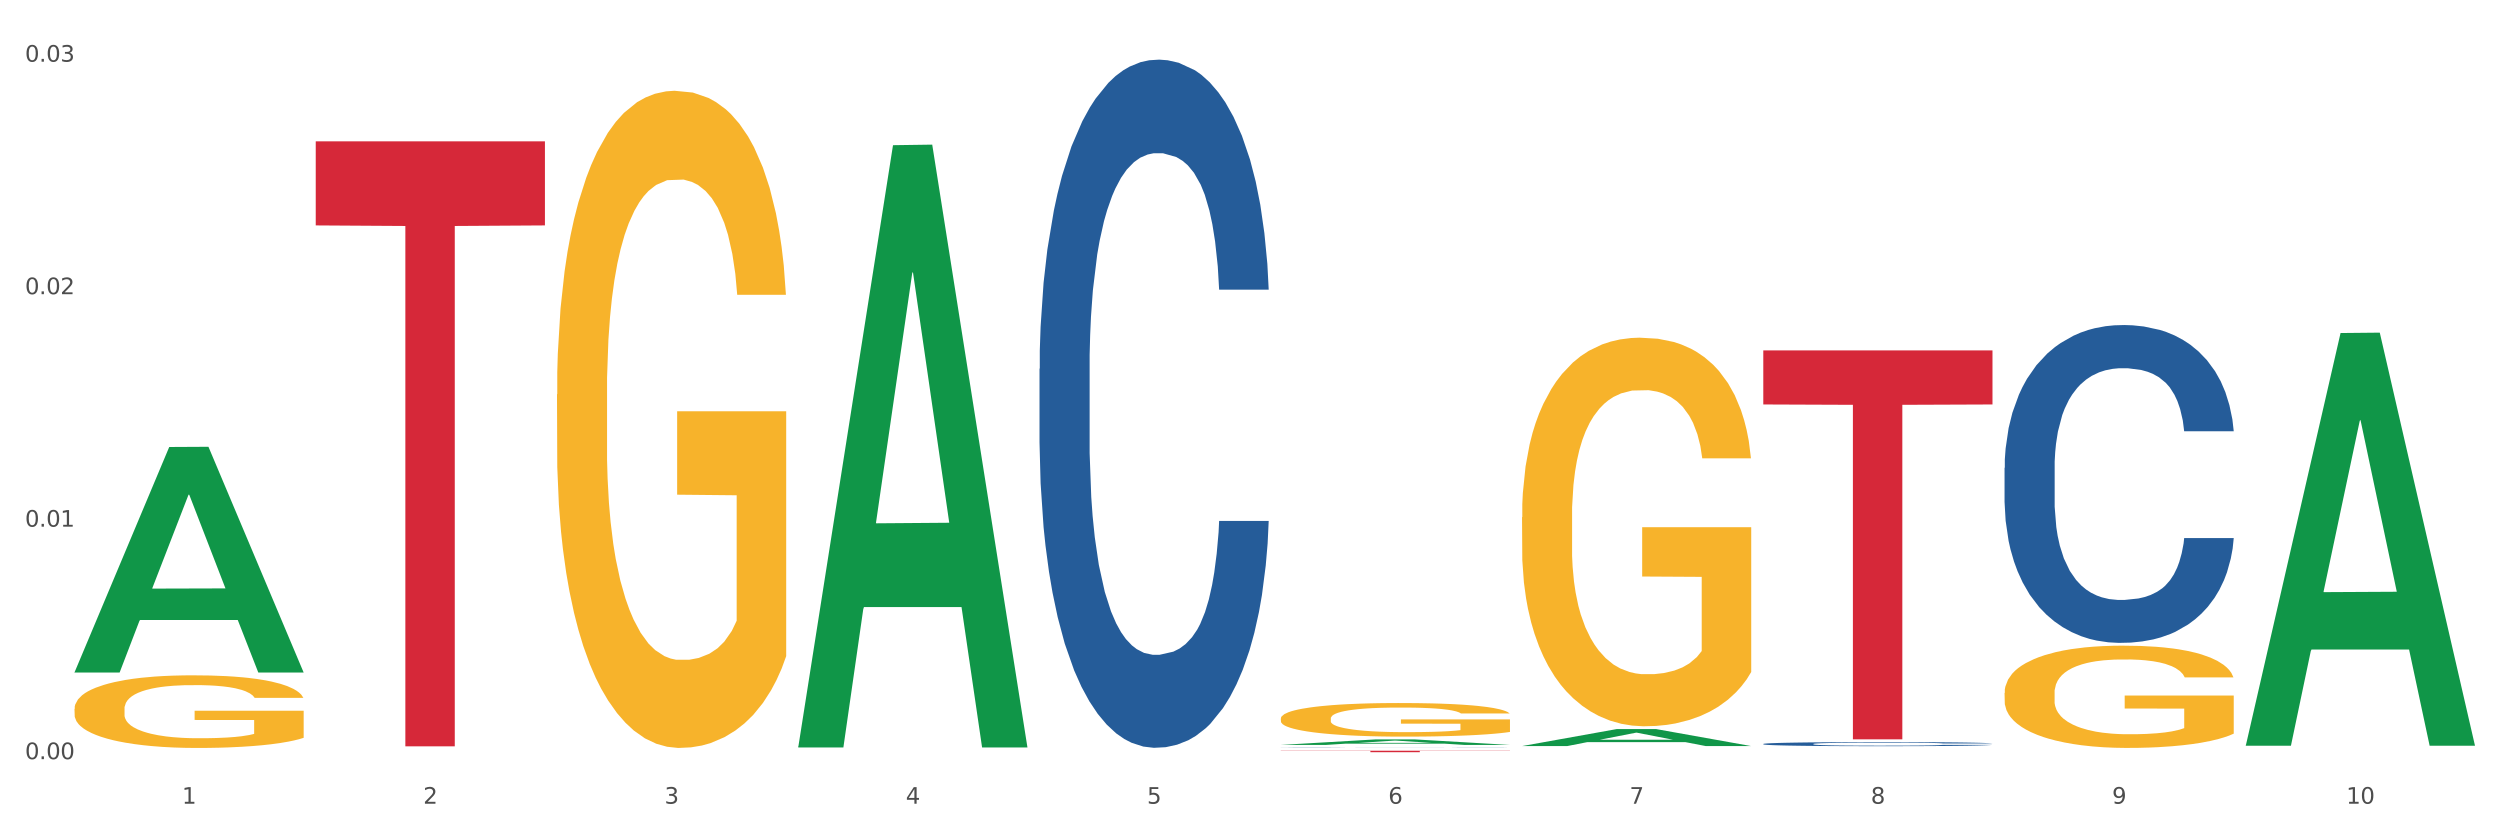 <?xml version="1.0" encoding="utf-8" standalone="no"?>
<!DOCTYPE svg PUBLIC "-//W3C//DTD SVG 1.1//EN"
  "http://www.w3.org/Graphics/SVG/1.1/DTD/svg11.dtd">
<svg xmlns:xlink="http://www.w3.org/1999/xlink" width="1080pt" height="360pt" viewBox="0 0 1080 360" xmlns="http://www.w3.org/2000/svg" version="1.1">
 <rect x="0" y="0" width="1080" height="360" fill="#333333" stroke="none"/>
 <defs>
  <style type="text/css">*{stroke-linejoin: round; stroke-linecap: butt}</style>
 </defs>
 <g id="figure_1">
  <g id="patch_1">
   <path d="M 0 360 
L 1080 360 
L 1080 0 
L 0 0 
z
" style="fill: #ffffff; stroke: #ffffff; stroke-linejoin: miter"/>
  </g>
  <g id="axes_1">
   <g id="matplotlib.axis_1">
    <g id="xtick_1">
     <g id="text_1">
      <!-- 1 -->
      <g style="fill: #4d4d4d" transform="translate(78.627 347.204) scale(0.096 -0.096)">
       <defs>
        <path id="DejaVuSans-31" d="M 794 531 
L 1825 531 
L 1825 4091 
L 703 3866 
L 703 4441 
L 1819 4666 
L 2450 4666 
L 2450 531 
L 3481 531 
L 3481 0 
L 794 0 
L 794 531 
z
" transform="scale(0.016)"/>
       </defs>
       <use xlink:href="#DejaVuSans-31"/>
      </g>
     </g>
    </g>
    <g id="xtick_2">
     <g id="text_2">
      <!-- 2 -->
      <g style="fill: #4d4d4d" transform="translate(182.851 347.204) scale(0.096 -0.096)">
       <defs>
        <path id="DejaVuSans-32" d="M 1228 531 
L 3431 531 
L 3431 0 
L 469 0 
L 469 531 
Q 828 903 1448 1529 
Q 2069 2156 2228 2338 
Q 2531 2678 2651 2914 
Q 2772 3150 2772 3378 
Q 2772 3750 2511 3984 
Q 2250 4219 1831 4219 
Q 1534 4219 1204 4116 
Q 875 4013 500 3803 
L 500 4441 
Q 881 4594 1212 4672 
Q 1544 4750 1819 4750 
Q 2544 4750 2975 4387 
Q 3406 4025 3406 3419 
Q 3406 3131 3298 2873 
Q 3191 2616 2906 2266 
Q 2828 2175 2409 1742 
Q 1991 1309 1228 531 
z
" transform="scale(0.016)"/>
       </defs>
       <use xlink:href="#DejaVuSans-32"/>
      </g>
     </g>
    </g>
    <g id="xtick_3">
     <g id="text_3">
      <!-- 3 -->
      <g style="fill: #4d4d4d" transform="translate(287.074 347.204) scale(0.096 -0.096)">
       <defs>
        <path id="DejaVuSans-33" d="M 2597 2516 
Q 3050 2419 3304 2112 
Q 3559 1806 3559 1356 
Q 3559 666 3084 287 
Q 2609 -91 1734 -91 
Q 1441 -91 1130 -33 
Q 819 25 488 141 
L 488 750 
Q 750 597 1062 519 
Q 1375 441 1716 441 
Q 2309 441 2620 675 
Q 2931 909 2931 1356 
Q 2931 1769 2642 2001 
Q 2353 2234 1838 2234 
L 1294 2234 
L 1294 2753 
L 1863 2753 
Q 2328 2753 2575 2939 
Q 2822 3125 2822 3475 
Q 2822 3834 2567 4026 
Q 2313 4219 1838 4219 
Q 1578 4219 1281 4162 
Q 984 4106 628 3988 
L 628 4550 
Q 988 4650 1302 4700 
Q 1616 4750 1894 4750 
Q 2613 4750 3031 4423 
Q 3450 4097 3450 3541 
Q 3450 3153 3228 2886 
Q 3006 2619 2597 2516 
z
" transform="scale(0.016)"/>
       </defs>
       <use xlink:href="#DejaVuSans-33"/>
      </g>
     </g>
    </g>
    <g id="xtick_4">
     <g id="text_4">
      <!-- 4 -->
      <g style="fill: #4d4d4d" transform="translate(391.298 347.204) scale(0.096 -0.096)">
       <defs>
        <path id="DejaVuSans-34" d="M 2419 4116 
L 825 1625 
L 2419 1625 
L 2419 4116 
z
M 2253 4666 
L 3047 4666 
L 3047 1625 
L 3713 1625 
L 3713 1100 
L 3047 1100 
L 3047 0 
L 2419 0 
L 2419 1100 
L 313 1100 
L 313 1709 
L 2253 4666 
z
" transform="scale(0.016)"/>
       </defs>
       <use xlink:href="#DejaVuSans-34"/>
      </g>
     </g>
    </g>
    <g id="xtick_5">
     <g id="text_5">
      <!-- 5 -->
      <g style="fill: #4d4d4d" transform="translate(495.522 347.204) scale(0.096 -0.096)">
       <defs>
        <path id="DejaVuSans-35" d="M 691 4666 
L 3169 4666 
L 3169 4134 
L 1269 4134 
L 1269 2991 
Q 1406 3038 1543 3061 
Q 1681 3084 1819 3084 
Q 2600 3084 3056 2656 
Q 3513 2228 3513 1497 
Q 3513 744 3044 326 
Q 2575 -91 1722 -91 
Q 1428 -91 1123 -41 
Q 819 9 494 109 
L 494 744 
Q 775 591 1075 516 
Q 1375 441 1709 441 
Q 2250 441 2565 725 
Q 2881 1009 2881 1497 
Q 2881 1984 2565 2268 
Q 2250 2553 1709 2553 
Q 1456 2553 1204 2497 
Q 953 2441 691 2322 
L 691 4666 
z
" transform="scale(0.016)"/>
       </defs>
       <use xlink:href="#DejaVuSans-35"/>
      </g>
     </g>
    </g>
    <g id="xtick_6">
     <g id="text_6">
      <!-- 6 -->
      <g style="fill: #4d4d4d" transform="translate(599.745 347.204) scale(0.096 -0.096)">
       <defs>
        <path id="DejaVuSans-36" d="M 2113 2584 
Q 1688 2584 1439 2293 
Q 1191 2003 1191 1497 
Q 1191 994 1439 701 
Q 1688 409 2113 409 
Q 2538 409 2786 701 
Q 3034 994 3034 1497 
Q 3034 2003 2786 2293 
Q 2538 2584 2113 2584 
z
M 3366 4563 
L 3366 3988 
Q 3128 4100 2886 4159 
Q 2644 4219 2406 4219 
Q 1781 4219 1451 3797 
Q 1122 3375 1075 2522 
Q 1259 2794 1537 2939 
Q 1816 3084 2150 3084 
Q 2853 3084 3261 2657 
Q 3669 2231 3669 1497 
Q 3669 778 3244 343 
Q 2819 -91 2113 -91 
Q 1303 -91 875 529 
Q 447 1150 447 2328 
Q 447 3434 972 4092 
Q 1497 4750 2381 4750 
Q 2619 4750 2861 4703 
Q 3103 4656 3366 4563 
z
" transform="scale(0.016)"/>
       </defs>
       <use xlink:href="#DejaVuSans-36"/>
      </g>
     </g>
    </g>
    <g id="xtick_7">
     <g id="text_7">
      <!-- 7 -->
      <g style="fill: #4d4d4d" transform="translate(703.969 347.204) scale(0.096 -0.096)">
       <defs>
        <path id="DejaVuSans-37" d="M 525 4666 
L 3525 4666 
L 3525 4397 
L 1831 0 
L 1172 0 
L 2766 4134 
L 525 4134 
L 525 4666 
z
" transform="scale(0.016)"/>
       </defs>
       <use xlink:href="#DejaVuSans-37"/>
      </g>
     </g>
    </g>
    <g id="xtick_8">
     <g id="text_8">
      <!-- 8 -->
      <g style="fill: #4d4d4d" transform="translate(808.193 347.204) scale(0.096 -0.096)">
       <defs>
        <path id="DejaVuSans-38" d="M 2034 2216 
Q 1584 2216 1326 1975 
Q 1069 1734 1069 1313 
Q 1069 891 1326 650 
Q 1584 409 2034 409 
Q 2484 409 2743 651 
Q 3003 894 3003 1313 
Q 3003 1734 2745 1975 
Q 2488 2216 2034 2216 
z
M 1403 2484 
Q 997 2584 770 2862 
Q 544 3141 544 3541 
Q 544 4100 942 4425 
Q 1341 4750 2034 4750 
Q 2731 4750 3128 4425 
Q 3525 4100 3525 3541 
Q 3525 3141 3298 2862 
Q 3072 2584 2669 2484 
Q 3125 2378 3379 2068 
Q 3634 1759 3634 1313 
Q 3634 634 3220 271 
Q 2806 -91 2034 -91 
Q 1263 -91 848 271 
Q 434 634 434 1313 
Q 434 1759 690 2068 
Q 947 2378 1403 2484 
z
M 1172 3481 
Q 1172 3119 1398 2916 
Q 1625 2713 2034 2713 
Q 2441 2713 2670 2916 
Q 2900 3119 2900 3481 
Q 2900 3844 2670 4047 
Q 2441 4250 2034 4250 
Q 1625 4250 1398 4047 
Q 1172 3844 1172 3481 
z
" transform="scale(0.016)"/>
       </defs>
       <use xlink:href="#DejaVuSans-38"/>
      </g>
     </g>
    </g>
    <g id="xtick_9">
     <g id="text_9">
      <!-- 9 -->
      <g style="fill: #4d4d4d" transform="translate(912.416 347.204) scale(0.096 -0.096)">
       <defs>
        <path id="DejaVuSans-39" d="M 703 97 
L 703 672 
Q 941 559 1184 500 
Q 1428 441 1663 441 
Q 2288 441 2617 861 
Q 2947 1281 2994 2138 
Q 2813 1869 2534 1725 
Q 2256 1581 1919 1581 
Q 1219 1581 811 2004 
Q 403 2428 403 3163 
Q 403 3881 828 4315 
Q 1253 4750 1959 4750 
Q 2769 4750 3195 4129 
Q 3622 3509 3622 2328 
Q 3622 1225 3098 567 
Q 2575 -91 1691 -91 
Q 1453 -91 1209 -44 
Q 966 3 703 97 
z
M 1959 2075 
Q 2384 2075 2632 2365 
Q 2881 2656 2881 3163 
Q 2881 3666 2632 3958 
Q 2384 4250 1959 4250 
Q 1534 4250 1286 3958 
Q 1038 3666 1038 3163 
Q 1038 2656 1286 2365 
Q 1534 2075 1959 2075 
z
" transform="scale(0.016)"/>
       </defs>
       <use xlink:href="#DejaVuSans-39"/>
      </g>
     </g>
    </g>
    <g id="xtick_10">
     <g id="text_10">
      <!-- 10 -->
      <g style="fill: #4d4d4d" transform="translate(1013.586 347.204) scale(0.096 -0.096)">
       <defs>
        <path id="DejaVuSans-30" d="M 2034 4250 
Q 1547 4250 1301 3770 
Q 1056 3291 1056 2328 
Q 1056 1369 1301 889 
Q 1547 409 2034 409 
Q 2525 409 2770 889 
Q 3016 1369 3016 2328 
Q 3016 3291 2770 3770 
Q 2525 4250 2034 4250 
z
M 2034 4750 
Q 2819 4750 3233 4129 
Q 3647 3509 3647 2328 
Q 3647 1150 3233 529 
Q 2819 -91 2034 -91 
Q 1250 -91 836 529 
Q 422 1150 422 2328 
Q 422 3509 836 4129 
Q 1250 4750 2034 4750 
z
" transform="scale(0.016)"/>
       </defs>
       <use xlink:href="#DejaVuSans-31"/>
       <use xlink:href="#DejaVuSans-30" transform="translate(63.623 0)"/>
      </g>
     </g>
    </g>
    <g id="xtick_11"/>
    <g id="xtick_12"/>
    <g id="xtick_13"/>
    <g id="xtick_14"/>
    <g id="xtick_15"/>
    <g id="xtick_16"/>
    <g id="xtick_17"/>
    <g id="xtick_18"/>
    <g id="xtick_19"/>
   </g>
   <g id="matplotlib.axis_2">
    <g id="ytick_1">
     <g id="text_11">
      <!-- 0.00 -->
      <g style="fill: #4d4d4d" transform="translate(10.8 327.961) scale(0.096 -0.096)">
       <defs>
        <path id="DejaVuSans-2e" d="M 684 794 
L 1344 794 
L 1344 0 
L 684 0 
L 684 794 
z
" transform="scale(0.016)"/>
       </defs>
       <use xlink:href="#DejaVuSans-30"/>
       <use xlink:href="#DejaVuSans-2e" transform="translate(63.623 0)"/>
       <use xlink:href="#DejaVuSans-30" transform="translate(95.41 0)"/>
       <use xlink:href="#DejaVuSans-30" transform="translate(159.033 0)"/>
      </g>
     </g>
    </g>
    <g id="ytick_2">
     <g id="text_12">
      <!-- 0.01 -->
      <g style="fill: #4d4d4d" transform="translate(10.8 227.526) scale(0.096 -0.096)">
       <use xlink:href="#DejaVuSans-30"/>
       <use xlink:href="#DejaVuSans-2e" transform="translate(63.623 0)"/>
       <use xlink:href="#DejaVuSans-30" transform="translate(95.41 0)"/>
       <use xlink:href="#DejaVuSans-31" transform="translate(159.033 0)"/>
      </g>
     </g>
    </g>
    <g id="ytick_3">
     <g id="text_13">
      <!-- 0.02 -->
      <g style="fill: #4d4d4d" transform="translate(10.8 127.092) scale(0.096 -0.096)">
       <use xlink:href="#DejaVuSans-30"/>
       <use xlink:href="#DejaVuSans-2e" transform="translate(63.623 0)"/>
       <use xlink:href="#DejaVuSans-30" transform="translate(95.41 0)"/>
       <use xlink:href="#DejaVuSans-32" transform="translate(159.033 0)"/>
      </g>
     </g>
    </g>
    <g id="ytick_4">
     <g id="text_14">
      <!-- 0.03 -->
      <g style="fill: #4d4d4d" transform="translate(10.8 26.657) scale(0.096 -0.096)">
       <use xlink:href="#DejaVuSans-30"/>
       <use xlink:href="#DejaVuSans-2e" transform="translate(63.623 0)"/>
       <use xlink:href="#DejaVuSans-30" transform="translate(95.41 0)"/>
       <use xlink:href="#DejaVuSans-33" transform="translate(159.033 0)"/>
      </g>
     </g>
    </g>
    <g id="ytick_5"/>
    <g id="ytick_6"/>
    <g id="ytick_7"/>
   </g>
   <g id="PolyCollection_1">
    <path d="M 32.175 290.36 
L 32.277 290.269 
L 73.107 193.102 
L 90.051 193.011 
L 131.187 290.543 
L 111.589 290.543 
L 102.709 267.831 
L 60.552 267.831 
L 60.246 268.198 
L 51.671 290.543 
L 32.175 290.543 
L 32.175 290.36 
L 65.86 254.278 
L 97.401 254.186 
L 81.783 213.799 
L 81.579 213.616 
L 81.375 213.891 
L 65.758 254.186 
L 65.86 254.278 
L 32.175 290.36 
z
" clip-path="url(#p3473a8eacd)" style="fill: #109648"/>
    <path d="M 761.74 321.377 
L 761.857 321.376 
L 761.857 321.33 
L 762.208 321.269 
L 763.496 321.155 
L 765.134 321.069 
L 767.943 320.969 
L 769.465 320.927 
L 771.454 320.88 
L 775.551 320.804 
L 780.232 320.739 
L 783.509 320.703 
L 785.967 320.68 
L 791.467 320.64 
L 794.627 320.622 
L 797.904 320.608 
L 800.713 320.598 
L 805.395 320.586 
L 809.14 320.582 
L 813.47 320.58 
L 817.098 320.582 
L 821.897 320.588 
L 828.919 320.608 
L 831.611 320.619 
L 835.239 320.638 
L 838.984 320.664 
L 842.027 320.69 
L 845.538 320.727 
L 849.166 320.776 
L 852.677 320.838 
L 855.135 320.894 
L 857.125 320.954 
L 858.88 321.027 
L 860.168 321.107 
L 860.753 321.173 
L 839.335 321.173 
L 838.75 321.113 
L 837.58 321.048 
L 836.409 321.005 
L 835.122 320.969 
L 833.132 320.928 
L 831.377 320.903 
L 828.451 320.872 
L 825.759 320.852 
L 823.535 320.841 
L 820.843 320.831 
L 815.109 320.822 
L 811.012 320.822 
L 808.438 320.825 
L 805.278 320.833 
L 802.586 320.844 
L 799.426 320.864 
L 796.968 320.885 
L 794.51 320.912 
L 793.106 320.932 
L 790.999 320.967 
L 789.595 320.997 
L 787.722 321.047 
L 786.669 321.082 
L 784.796 321.175 
L 783.977 321.243 
L 783.626 321.29 
L 783.392 321.342 
L 783.392 321.595 
L 784.094 321.708 
L 784.679 321.757 
L 785.616 321.812 
L 787.371 321.883 
L 789.946 321.953 
L 792.638 322.003 
L 794.862 322.034 
L 796.968 322.057 
L 799.075 322.074 
L 801.65 322.091 
L 803.756 322.1 
L 806.916 322.11 
L 810.661 322.115 
L 813.587 322.115 
L 819.556 322.107 
L 822.248 322.099 
L 824.823 322.087 
L 827.632 322.069 
L 829.855 322.05 
L 831.143 322.035 
L 833.249 322.005 
L 834.888 321.972 
L 836.292 321.935 
L 837.229 321.903 
L 838.282 321.854 
L 839.101 321.799 
L 839.335 321.77 
L 860.753 321.77 
L 860.285 321.828 
L 859.465 321.885 
L 857.827 321.961 
L 856.539 322.005 
L 854.55 322.058 
L 852.443 322.104 
L 849.517 322.154 
L 846.825 322.191 
L 844.017 322.223 
L 840.974 322.253 
L 835.473 322.293 
L 833.483 322.304 
L 829.27 322.324 
L 825.993 322.335 
L 821.195 322.347 
L 816.279 322.353 
L 811.13 322.355 
L 806.565 322.351 
L 801.533 322.342 
L 798.373 322.332 
L 794.862 322.317 
L 790.765 322.295 
L 786.903 322.267 
L 783.275 322.235 
L 779.881 322.198 
L 776.721 322.155 
L 772.625 322.086 
L 769.582 322.018 
L 767.358 321.954 
L 765.837 321.901 
L 764.315 321.833 
L 763.496 321.786 
L 762.208 321.672 
L 761.74 321.567 
L 761.74 321.377 
z
" clip-path="url(#p3473a8eacd)" style="fill: #255c99"/>
    <path d="M 865.964 202.111 
L 866.081 201.986 
L 866.081 198.474 
L 866.432 193.709 
L 867.719 184.93 
L 869.358 178.284 
L 872.167 170.509 
L 873.688 167.248 
L 875.678 163.611 
L 879.774 157.717 
L 884.456 152.701 
L 887.733 149.942 
L 890.19 148.186 
L 895.691 145.051 
L 898.851 143.672 
L 902.128 142.543 
L 904.937 141.791 
L 909.618 140.913 
L 913.364 140.537 
L 917.694 140.411 
L 921.322 140.537 
L 926.12 141.038 
L 933.143 142.543 
L 935.834 143.421 
L 939.463 144.926 
L 943.208 146.932 
L 946.251 148.939 
L 949.762 151.823 
L 953.39 155.585 
L 956.901 160.351 
L 959.359 164.74 
L 961.348 169.38 
L 963.104 175.023 
L 964.391 181.168 
L 964.976 186.31 
L 943.559 186.31 
L 942.974 181.67 
L 941.803 176.654 
L 940.633 173.268 
L 939.346 170.509 
L 937.356 167.374 
L 935.6 165.367 
L 932.674 162.984 
L 929.983 161.48 
L 927.759 160.602 
L 925.067 159.849 
L 919.332 159.097 
L 915.236 159.097 
L 912.661 159.348 
L 909.501 159.975 
L 906.81 160.852 
L 903.65 162.357 
L 901.192 163.988 
L 898.734 166.12 
L 897.33 167.624 
L 895.223 170.383 
L 893.819 172.641 
L 891.946 176.528 
L 890.893 179.287 
L 889.02 186.435 
L 888.201 191.702 
L 887.85 195.339 
L 887.616 199.352 
L 887.616 218.916 
L 888.318 227.694 
L 888.903 231.456 
L 889.839 235.72 
L 891.595 241.238 
L 894.17 246.63 
L 896.861 250.518 
L 899.085 252.901 
L 901.192 254.656 
L 903.298 256.036 
L 905.873 257.29 
L 907.98 258.042 
L 911.14 258.795 
L 914.885 259.171 
L 917.811 259.171 
L 923.78 258.544 
L 926.472 257.917 
L 929.046 257.039 
L 931.855 255.66 
L 934.079 254.155 
L 935.366 253.026 
L 937.473 250.643 
L 939.111 248.135 
L 940.516 245.251 
L 941.452 242.743 
L 942.505 238.981 
L 943.325 234.717 
L 943.559 232.459 
L 964.976 232.459 
L 964.508 236.974 
L 963.689 241.363 
L 962.05 247.257 
L 960.763 250.643 
L 958.773 254.782 
L 956.667 258.293 
L 953.741 262.181 
L 951.049 265.065 
L 948.24 267.573 
L 945.197 269.83 
L 939.697 272.966 
L 937.707 273.843 
L 933.494 275.348 
L 930.217 276.226 
L 925.418 277.104 
L 920.503 277.606 
L 915.353 277.731 
L 910.789 277.48 
L 905.756 276.728 
L 902.596 275.975 
L 899.085 274.847 
L 894.989 273.091 
L 891.127 270.959 
L 887.499 268.451 
L 884.105 265.567 
L 880.945 262.306 
L 876.848 256.914 
L 873.805 251.647 
L 871.582 246.756 
L 870.06 242.617 
L 868.539 237.35 
L 867.719 233.713 
L 866.432 224.935 
L 865.964 216.784 
L 865.964 202.111 
z
" clip-path="url(#p3473a8eacd)" style="fill: #255c99"/>
    <path d="M 32.175 306.239 
L 32.292 306.21 
L 32.292 305.179 
L 32.526 304.29 
L 33.695 302.141 
L 35.448 300.364 
L 36.734 299.418 
L 38.02 298.644 
L 39.54 297.871 
L 41.41 297.068 
L 44.8 295.893 
L 46.904 295.291 
L 49.476 294.661 
L 54.152 293.744 
L 57.542 293.228 
L 61.049 292.798 
L 66.777 292.282 
L 70.517 292.053 
L 74.492 291.881 
L 79.285 291.766 
L 82.909 291.737 
L 90.858 291.823 
L 97.638 292.081 
L 100.911 292.282 
L 105.119 292.626 
L 107.34 292.855 
L 110.964 293.314 
L 114.705 293.916 
L 117.277 294.431 
L 121.134 295.406 
L 124.057 296.38 
L 126.745 297.584 
L 128.148 298.415 
L 129.2 299.189 
L 130.135 300.077 
L 131.071 301.482 
L 110.029 301.482 
L 109.211 300.479 
L 107.925 299.533 
L 106.054 298.616 
L 104.418 298.042 
L 101.612 297.326 
L 99.041 296.867 
L 96.352 296.524 
L 93.079 296.237 
L 90.507 296.094 
L 86.883 295.979 
L 79.752 296.008 
L 74.96 296.237 
L 71.686 296.524 
L 69.582 296.781 
L 67.712 297.068 
L 65.608 297.469 
L 63.153 298.071 
L 61.399 298.616 
L 59.646 299.303 
L 58.243 299.991 
L 56.957 300.794 
L 55.905 301.654 
L 55.087 302.542 
L 54.386 303.631 
L 53.801 305.437 
L 53.801 309.363 
L 54.035 310.251 
L 54.619 311.426 
L 55.321 312.315 
L 56.49 313.375 
L 57.542 314.092 
L 59.529 315.123 
L 61.75 315.983 
L 63.504 316.528 
L 65.257 316.986 
L 68.296 317.617 
L 71.686 318.133 
L 74.609 318.448 
L 78.583 318.734 
L 81.272 318.849 
L 83.61 318.906 
L 89.338 318.906 
L 93.429 318.82 
L 97.988 318.62 
L 101.495 318.362 
L 104.418 318.047 
L 107.691 317.531 
L 109.795 317.044 
L 109.795 311.054 
L 84.078 311.025 
L 84.078 307.041 
L 131.187 307.041 
L 131.187 318.734 
L 129.2 319.336 
L 126.979 319.881 
L 124.641 320.368 
L 121.134 320.97 
L 116.926 321.543 
L 113.185 321.944 
L 109.211 322.288 
L 104.535 322.603 
L 98.456 322.89 
L 94.715 323.005 
L 90.039 323.091 
L 84.545 323.119 
L 79.752 323.062 
L 75.076 322.919 
L 70.167 322.661 
L 65.374 322.288 
L 61.75 321.916 
L 58.126 321.457 
L 54.269 320.855 
L 51.229 320.282 
L 48.891 319.766 
L 46.32 319.107 
L 43.514 318.247 
L 41.41 317.473 
L 39.54 316.671 
L 37.552 315.639 
L 36.15 314.751 
L 34.747 313.633 
L 33.928 312.802 
L 32.993 311.512 
L 32.292 309.707 
L 32.175 306.239 
z
" clip-path="url(#p3473a8eacd)" style="fill: #f7b32b"/>
    <path d="M 240.622 170.403 
L 240.739 170.143 
L 240.739 160.809 
L 240.973 152.772 
L 242.142 133.326 
L 243.895 117.25 
L 245.181 108.694 
L 246.467 101.693 
L 247.987 94.693 
L 249.857 87.433 
L 253.247 76.802 
L 255.351 71.357 
L 257.923 65.653 
L 262.599 57.356 
L 265.989 52.689 
L 269.496 48.8 
L 275.224 44.133 
L 278.965 42.059 
L 282.939 40.503 
L 287.732 39.466 
L 291.356 39.207 
L 299.305 39.984 
L 306.085 42.318 
L 309.358 44.133 
L 313.566 47.244 
L 315.788 49.319 
L 319.411 53.467 
L 323.152 58.912 
L 325.724 63.579 
L 329.581 72.395 
L 332.504 81.21 
L 335.193 92.1 
L 336.595 99.619 
L 337.647 106.62 
L 338.583 114.657 
L 339.518 127.362 
L 318.476 127.362 
L 317.658 118.287 
L 316.372 109.731 
L 314.502 101.434 
L 312.865 96.248 
L 310.06 89.766 
L 307.488 85.618 
L 304.799 82.507 
L 301.526 79.914 
L 298.954 78.617 
L 295.33 77.58 
L 288.2 77.839 
L 283.407 79.914 
L 280.134 82.507 
L 278.03 84.84 
L 276.159 87.433 
L 274.055 91.063 
L 271.6 96.508 
L 269.847 101.434 
L 268.093 107.657 
L 266.69 113.88 
L 265.405 121.139 
L 264.352 128.918 
L 263.534 136.956 
L 262.833 146.808 
L 262.248 163.143 
L 262.248 198.664 
L 262.482 206.702 
L 263.067 217.333 
L 263.768 225.37 
L 264.937 234.964 
L 265.989 241.446 
L 267.976 250.78 
L 270.197 258.558 
L 271.951 263.485 
L 273.704 267.633 
L 276.744 273.337 
L 280.134 278.004 
L 283.056 280.856 
L 287.031 283.449 
L 289.719 284.486 
L 292.057 285.005 
L 297.785 285.005 
L 301.877 284.227 
L 306.436 282.412 
L 309.943 280.079 
L 312.865 277.227 
L 316.138 272.559 
L 318.242 268.152 
L 318.242 213.962 
L 292.525 213.703 
L 292.525 177.663 
L 339.635 177.663 
L 339.635 283.449 
L 337.647 288.894 
L 335.426 293.821 
L 333.088 298.228 
L 329.581 303.673 
L 325.373 308.859 
L 321.632 312.489 
L 317.658 315.6 
L 312.982 318.452 
L 306.903 321.045 
L 303.163 322.082 
L 298.487 322.86 
L 292.992 323.119 
L 288.2 322.601 
L 283.524 321.304 
L 278.614 318.971 
L 273.821 315.6 
L 270.197 312.229 
L 266.574 308.081 
L 262.716 302.636 
L 259.677 297.45 
L 257.339 292.783 
L 254.767 286.82 
L 251.961 279.041 
L 249.857 272.041 
L 247.987 264.781 
L 246 255.447 
L 244.597 247.409 
L 243.194 237.297 
L 242.376 229.778 
L 241.441 218.11 
L 240.739 201.776 
L 240.622 170.403 
z
" clip-path="url(#p3473a8eacd)" style="fill: #f7b32b"/>
    <path d="M 553.293 310.418 
L 553.41 310.405 
L 553.41 309.927 
L 553.644 309.516 
L 554.813 308.522 
L 556.566 307.7 
L 557.852 307.263 
L 559.138 306.905 
L 560.658 306.547 
L 562.528 306.176 
L 565.918 305.632 
L 568.022 305.354 
L 570.594 305.062 
L 575.27 304.638 
L 578.66 304.399 
L 582.167 304.201 
L 587.895 303.962 
L 591.636 303.856 
L 595.61 303.776 
L 600.403 303.723 
L 604.027 303.71 
L 611.976 303.75 
L 618.756 303.869 
L 622.029 303.962 
L 626.237 304.121 
L 628.458 304.227 
L 632.082 304.439 
L 635.823 304.718 
L 638.395 304.956 
L 642.252 305.407 
L 645.175 305.858 
L 647.863 306.414 
L 649.266 306.799 
L 650.318 307.157 
L 651.253 307.568 
L 652.189 308.217 
L 631.147 308.217 
L 630.329 307.753 
L 629.043 307.316 
L 627.173 306.892 
L 625.536 306.626 
L 622.73 306.295 
L 620.159 306.083 
L 617.47 305.924 
L 614.197 305.791 
L 611.625 305.725 
L 608.001 305.672 
L 600.87 305.685 
L 596.078 305.791 
L 592.805 305.924 
L 590.7 306.043 
L 588.83 306.176 
L 586.726 306.361 
L 584.271 306.64 
L 582.518 306.892 
L 580.764 307.21 
L 579.361 307.528 
L 578.075 307.899 
L 577.023 308.297 
L 576.205 308.708 
L 575.504 309.212 
L 574.919 310.047 
L 574.919 311.863 
L 575.153 312.274 
L 575.737 312.817 
L 576.439 313.228 
L 577.608 313.719 
L 578.66 314.05 
L 580.647 314.527 
L 582.868 314.925 
L 584.622 315.177 
L 586.375 315.389 
L 589.415 315.681 
L 592.805 315.919 
L 595.727 316.065 
L 599.702 316.198 
L 602.39 316.251 
L 604.728 316.277 
L 610.456 316.277 
L 614.548 316.238 
L 619.107 316.145 
L 622.613 316.025 
L 625.536 315.88 
L 628.809 315.641 
L 630.913 315.416 
L 630.913 312.645 
L 605.196 312.632 
L 605.196 310.789 
L 652.306 310.789 
L 652.306 316.198 
L 650.318 316.476 
L 648.097 316.728 
L 645.759 316.953 
L 642.252 317.232 
L 638.044 317.497 
L 634.303 317.683 
L 630.329 317.842 
L 625.653 317.987 
L 619.574 318.12 
L 615.833 318.173 
L 611.158 318.213 
L 605.663 318.226 
L 600.87 318.2 
L 596.195 318.133 
L 591.285 318.014 
L 586.492 317.842 
L 582.868 317.669 
L 579.244 317.457 
L 575.387 317.179 
L 572.347 316.914 
L 570.009 316.675 
L 567.438 316.37 
L 564.632 315.972 
L 562.528 315.614 
L 560.658 315.243 
L 558.67 314.766 
L 557.268 314.355 
L 555.865 313.838 
L 555.047 313.454 
L 554.111 312.857 
L 553.41 312.022 
L 553.293 310.418 
z
" clip-path="url(#p3473a8eacd)" style="fill: #f7b32b"/>
    <path d="M 657.517 223.451 
L 657.634 223.298 
L 657.634 217.778 
L 657.867 213.025 
L 659.036 201.526 
L 660.79 192.021 
L 662.076 186.961 
L 663.362 182.821 
L 664.881 178.682 
L 666.752 174.389 
L 670.142 168.103 
L 672.246 164.883 
L 674.818 161.51 
L 679.493 156.604 
L 682.884 153.844 
L 686.39 151.544 
L 692.118 148.784 
L 695.859 147.558 
L 699.834 146.638 
L 704.627 146.025 
L 708.25 145.871 
L 716.199 146.331 
L 722.979 147.711 
L 726.253 148.784 
L 730.461 150.624 
L 732.682 151.851 
L 736.306 154.304 
L 740.047 157.524 
L 742.618 160.283 
L 746.476 165.496 
L 749.398 170.709 
L 752.087 177.149 
L 753.49 181.595 
L 754.542 185.734 
L 755.477 190.487 
L 756.412 198 
L 735.371 198 
L 734.552 192.634 
L 733.266 187.574 
L 731.396 182.668 
L 729.76 179.602 
L 726.954 175.769 
L 724.382 173.316 
L 721.694 171.476 
L 718.42 169.943 
L 715.849 169.176 
L 712.225 168.563 
L 705.094 168.716 
L 700.301 169.943 
L 697.028 171.476 
L 694.924 172.856 
L 693.054 174.389 
L 690.949 176.535 
L 688.495 179.755 
L 686.741 182.668 
L 684.988 186.348 
L 683.585 190.027 
L 682.299 194.32 
L 681.247 198.92 
L 680.429 203.673 
L 679.727 209.499 
L 679.143 219.158 
L 679.143 240.163 
L 679.377 244.916 
L 679.961 251.202 
L 680.662 255.955 
L 681.831 261.628 
L 682.884 265.461 
L 684.871 270.98 
L 687.092 275.58 
L 688.845 278.493 
L 690.599 280.946 
L 693.638 284.319 
L 697.028 287.079 
L 699.951 288.765 
L 703.925 290.299 
L 706.614 290.912 
L 708.952 291.218 
L 714.68 291.218 
L 718.771 290.759 
L 723.33 289.685 
L 726.837 288.305 
L 729.76 286.619 
L 733.033 283.859 
L 735.137 281.253 
L 735.137 249.209 
L 709.419 249.056 
L 709.419 227.744 
L 756.529 227.744 
L 756.529 290.299 
L 754.542 293.518 
L 752.321 296.431 
L 749.983 299.038 
L 746.476 302.257 
L 742.268 305.324 
L 738.527 307.47 
L 734.552 309.31 
L 729.876 310.997 
L 723.798 312.53 
L 720.057 313.143 
L 715.381 313.603 
L 709.887 313.756 
L 705.094 313.45 
L 700.418 312.683 
L 695.508 311.303 
L 690.716 309.31 
L 687.092 307.317 
L 683.468 304.864 
L 679.61 301.644 
L 676.571 298.578 
L 674.233 295.818 
L 671.661 292.292 
L 668.856 287.692 
L 666.752 283.552 
L 664.881 279.26 
L 662.894 273.74 
L 661.491 268.987 
L 660.088 263.008 
L 659.27 258.561 
L 658.335 251.662 
L 657.634 242.003 
L 657.517 223.451 
z
" clip-path="url(#p3473a8eacd)" style="fill: #f7b32b"/>
    <path d="M 865.964 299.341 
L 866.081 299.301 
L 866.081 297.848 
L 866.315 296.597 
L 867.484 293.571 
L 869.237 291.07 
L 870.523 289.738 
L 871.809 288.649 
L 873.329 287.56 
L 875.199 286.43 
L 878.589 284.776 
L 880.693 283.928 
L 883.265 283.041 
L 887.941 281.75 
L 891.331 281.023 
L 894.838 280.418 
L 900.566 279.692 
L 904.306 279.369 
L 908.281 279.127 
L 913.074 278.966 
L 916.698 278.925 
L 924.647 279.046 
L 931.427 279.409 
L 934.7 279.692 
L 938.908 280.176 
L 941.129 280.499 
L 944.753 281.144 
L 948.494 281.992 
L 951.066 282.718 
L 954.923 284.09 
L 957.846 285.462 
L 960.534 287.156 
L 961.937 288.326 
L 962.989 289.416 
L 963.924 290.666 
L 964.859 292.643 
L 943.818 292.643 
L 943 291.231 
L 941.714 289.9 
L 939.843 288.609 
L 938.207 287.802 
L 935.401 286.793 
L 932.829 286.147 
L 930.141 285.663 
L 926.868 285.26 
L 924.296 285.058 
L 920.672 284.897 
L 913.541 284.937 
L 908.749 285.26 
L 905.475 285.663 
L 903.371 286.026 
L 901.501 286.43 
L 899.397 286.995 
L 896.942 287.842 
L 895.188 288.609 
L 893.435 289.577 
L 892.032 290.545 
L 890.746 291.675 
L 889.694 292.885 
L 888.876 294.136 
L 888.175 295.669 
L 887.59 298.211 
L 887.59 303.739 
L 887.824 304.99 
L 888.408 306.644 
L 889.11 307.895 
L 890.279 309.388 
L 891.331 310.396 
L 893.318 311.849 
L 895.539 313.059 
L 897.293 313.826 
L 899.046 314.471 
L 902.085 315.359 
L 905.475 316.085 
L 908.398 316.529 
L 912.372 316.932 
L 915.061 317.094 
L 917.399 317.175 
L 923.127 317.175 
L 927.218 317.054 
L 931.777 316.771 
L 935.284 316.408 
L 938.207 315.964 
L 941.48 315.238 
L 943.584 314.552 
L 943.584 306.119 
L 917.867 306.079 
L 917.867 300.471 
L 964.976 300.471 
L 964.976 316.932 
L 962.989 317.78 
L 960.768 318.546 
L 958.43 319.232 
L 954.923 320.08 
L 950.715 320.887 
L 946.974 321.451 
L 943 321.936 
L 938.324 322.379 
L 932.245 322.783 
L 928.504 322.944 
L 923.828 323.065 
L 918.334 323.106 
L 913.541 323.025 
L 908.865 322.823 
L 903.956 322.46 
L 899.163 321.936 
L 895.539 321.411 
L 891.915 320.765 
L 888.058 319.918 
L 885.018 319.111 
L 882.68 318.385 
L 880.109 317.457 
L 877.303 316.247 
L 875.199 315.157 
L 873.329 314.027 
L 871.341 312.575 
L 869.938 311.324 
L 868.536 309.751 
L 867.717 308.581 
L 866.782 306.765 
L 866.081 304.223 
L 865.964 299.341 
z
" clip-path="url(#p3473a8eacd)" style="fill: #f7b32b"/>
    <path d="M 553.293 323.055 
L 553.41 323.055 
L 553.41 323.052 
L 553.761 323.048 
L 555.049 323.041 
L 556.687 323.035 
L 559.496 323.029 
L 561.017 323.026 
L 563.007 323.023 
L 567.103 323.018 
L 571.785 323.014 
L 575.062 323.011 
L 577.52 323.01 
L 583.02 323.007 
L 586.18 323.006 
L 589.457 323.005 
L 592.266 323.004 
L 596.948 323.004 
L 600.693 323.003 
L 605.023 323.003 
L 608.651 323.003 
L 613.45 323.004 
L 620.472 323.005 
L 623.164 323.006 
L 626.792 323.007 
L 630.537 323.009 
L 633.58 323.01 
L 637.091 323.013 
L 640.719 323.016 
L 644.23 323.02 
L 646.688 323.024 
L 648.677 323.028 
L 650.433 323.033 
L 651.72 323.038 
L 652.306 323.042 
L 630.888 323.042 
L 630.303 323.038 
L 629.132 323.034 
L 627.962 323.031 
L 626.675 323.029 
L 624.685 323.026 
L 622.929 323.024 
L 620.004 323.022 
L 617.312 323.021 
L 615.088 323.02 
L 612.396 323.02 
L 606.661 323.019 
L 602.565 323.019 
L 599.99 323.019 
L 596.83 323.02 
L 594.139 323.021 
L 590.979 323.022 
L 588.521 323.023 
L 586.063 323.025 
L 584.659 323.026 
L 582.552 323.029 
L 581.148 323.03 
L 579.275 323.034 
L 578.222 323.036 
L 576.349 323.042 
L 575.53 323.047 
L 575.179 323.05 
L 574.945 323.053 
L 574.945 323.07 
L 575.647 323.077 
L 576.232 323.08 
L 577.168 323.084 
L 578.924 323.088 
L 581.499 323.093 
L 584.191 323.096 
L 586.414 323.098 
L 588.521 323.1 
L 590.628 323.101 
L 593.202 323.102 
L 595.309 323.103 
L 598.469 323.103 
L 602.214 323.104 
L 605.14 323.104 
L 611.109 323.103 
L 613.801 323.103 
L 616.375 323.102 
L 619.184 323.101 
L 621.408 323.099 
L 622.695 323.098 
L 624.802 323.096 
L 626.441 323.094 
L 627.845 323.092 
L 628.781 323.09 
L 629.835 323.087 
L 630.654 323.083 
L 630.888 323.081 
L 652.306 323.081 
L 651.837 323.085 
L 651.018 323.089 
L 649.38 323.094 
L 648.092 323.096 
L 646.103 323.1 
L 643.996 323.103 
L 641.07 323.106 
L 638.378 323.109 
L 635.569 323.111 
L 632.526 323.113 
L 627.026 323.115 
L 625.036 323.116 
L 620.823 323.117 
L 617.546 323.118 
L 612.747 323.119 
L 607.832 323.119 
L 602.682 323.119 
L 598.118 323.119 
L 593.085 323.118 
L 589.925 323.118 
L 586.414 323.117 
L 582.318 323.115 
L 578.456 323.114 
L 574.828 323.111 
L 571.434 323.109 
L 568.274 323.106 
L 564.177 323.102 
L 561.135 323.097 
L 558.911 323.093 
L 557.389 323.09 
L 555.868 323.085 
L 555.049 323.082 
L 553.761 323.075 
L 553.293 323.068 
L 553.293 323.055 
z
" clip-path="url(#p3473a8eacd)" style="fill: #255c99"/>
    <path d="M 136.399 61.06 
L 235.411 61.06 
L 235.411 97.379 
L 196.463 97.625 
L 196.463 322.412 
L 175.112 322.412 
L 175.112 97.625 
L 136.399 97.379 
L 136.399 61.306 
L 136.399 61.06 
z
" clip-path="url(#p3473a8eacd)" style="fill: #d62839"/>
    <path d="M 553.293 324.313 
L 652.306 324.313 
L 652.306 324.402 
L 613.358 324.402 
L 613.358 324.95 
L 592.006 324.95 
L 592.006 324.402 
L 553.293 324.402 
L 553.293 324.314 
L 553.293 324.313 
z
" clip-path="url(#p3473a8eacd)" style="fill: #d62839"/>
    <path d="M 761.74 151.38 
L 860.753 151.38 
L 860.753 174.727 
L 821.805 174.885 
L 821.805 319.386 
L 800.454 319.386 
L 800.454 174.885 
L 761.74 174.727 
L 761.74 151.538 
L 761.74 151.38 
z
" clip-path="url(#p3473a8eacd)" style="fill: #d62839"/>
    <path d="M 449.069 159.34 
L 449.187 159.069 
L 449.187 151.466 
L 449.538 141.149 
L 450.825 122.144 
L 452.464 107.754 
L 455.272 90.921 
L 456.794 83.862 
L 458.783 75.988 
L 462.88 63.227 
L 467.561 52.367 
L 470.838 46.394 
L 473.296 42.593 
L 478.797 35.805 
L 481.957 32.819 
L 485.234 30.375 
L 488.042 28.746 
L 492.724 26.846 
L 496.469 26.031 
L 500.799 25.759 
L 504.427 26.031 
L 509.226 27.117 
L 516.248 30.375 
L 518.94 32.276 
L 522.568 35.534 
L 526.313 39.878 
L 529.356 44.222 
L 532.867 50.466 
L 536.495 58.612 
L 540.006 68.929 
L 542.464 78.432 
L 544.454 88.477 
L 546.209 100.695 
L 547.497 113.999 
L 548.082 125.13 
L 526.664 125.13 
L 526.079 115.085 
L 524.909 104.225 
L 523.738 96.894 
L 522.451 90.921 
L 520.461 84.133 
L 518.706 79.789 
L 515.78 74.63 
L 513.088 71.372 
L 510.864 69.472 
L 508.173 67.843 
L 502.438 66.214 
L 498.342 66.214 
L 495.767 66.757 
L 492.607 68.114 
L 489.915 70.015 
L 486.755 73.273 
L 484.297 76.802 
L 481.84 81.418 
L 480.435 84.676 
L 478.328 90.649 
L 476.924 95.536 
L 475.051 103.953 
L 473.998 109.926 
L 472.126 125.402 
L 471.306 136.805 
L 470.955 144.679 
L 470.721 153.367 
L 470.721 195.722 
L 471.423 214.727 
L 472.009 222.872 
L 472.945 232.104 
L 474.7 244.05 
L 477.275 255.725 
L 479.967 264.141 
L 482.191 269.3 
L 484.297 273.101 
L 486.404 276.087 
L 488.979 278.802 
L 491.085 280.431 
L 494.245 282.061 
L 497.991 282.875 
L 500.916 282.875 
L 506.885 281.518 
L 509.577 280.16 
L 512.152 278.259 
L 514.961 275.273 
L 517.184 272.015 
L 518.472 269.571 
L 520.578 264.413 
L 522.217 258.983 
L 523.621 252.738 
L 524.558 247.308 
L 525.611 239.163 
L 526.43 229.931 
L 526.664 225.044 
L 548.082 225.044 
L 547.614 234.819 
L 546.795 244.321 
L 545.156 257.082 
L 543.869 264.413 
L 541.879 273.372 
L 539.772 280.974 
L 536.846 289.391 
L 534.155 295.636 
L 531.346 301.066 
L 528.303 305.953 
L 522.802 312.741 
L 520.813 314.641 
L 516.599 317.899 
L 513.322 319.8 
L 508.524 321.7 
L 503.608 322.786 
L 498.459 323.058 
L 493.894 322.515 
L 488.862 320.886 
L 485.702 319.257 
L 482.191 316.813 
L 478.094 313.012 
L 474.232 308.397 
L 470.604 302.966 
L 467.21 296.722 
L 464.05 289.663 
L 459.954 277.988 
L 456.911 266.585 
L 454.687 255.996 
L 453.166 247.036 
L 451.644 235.633 
L 450.825 227.759 
L 449.538 208.754 
L 449.069 191.106 
L 449.069 159.34 
z
" clip-path="url(#p3473a8eacd)" style="fill: #255c99"/>
    <path d="M 344.846 322.418 
L 344.948 322.173 
L 385.778 62.722 
L 402.722 62.478 
L 443.858 322.907 
L 424.26 322.907 
L 415.379 262.262 
L 373.223 262.262 
L 372.916 263.241 
L 364.342 322.907 
L 344.846 322.907 
L 344.846 322.418 
L 378.53 226.071 
L 410.072 225.827 
L 394.454 117.987 
L 394.25 117.498 
L 394.046 118.232 
L 378.428 225.827 
L 378.53 226.071 
L 344.846 322.418 
z
" clip-path="url(#p3473a8eacd)" style="fill: #109648"/>
    <path d="M 553.293 321.805 
L 553.395 321.802 
L 594.225 319.423 
L 611.169 319.42 
L 652.306 321.809 
L 632.707 321.809 
L 623.827 321.253 
L 581.67 321.253 
L 581.364 321.262 
L 572.789 321.809 
L 553.293 321.809 
L 553.293 321.805 
L 586.978 320.921 
L 618.519 320.919 
L 602.901 319.929 
L 602.697 319.925 
L 602.493 319.932 
L 586.876 320.919 
L 586.978 320.921 
L 553.293 321.805 
z
" clip-path="url(#p3473a8eacd)" style="fill: #109648"/>
    <path d="M 970.188 321.824 
L 970.29 321.656 
L 1011.12 143.869 
L 1028.064 143.701 
L 1069.2 322.159 
L 1049.602 322.159 
L 1040.721 280.603 
L 998.564 280.603 
L 998.258 281.273 
L 989.684 322.159 
L 970.188 322.159 
L 970.188 321.824 
L 1003.872 255.803 
L 1035.413 255.635 
L 1019.796 181.739 
L 1019.592 181.404 
L 1019.388 181.906 
L 1003.77 255.635 
L 1003.872 255.803 
L 970.188 321.824 
z
" clip-path="url(#p3473a8eacd)" style="fill: #109648"/>
    <path d="M 657.517 322.294 
L 657.619 322.287 
L 698.449 314.958 
L 715.393 314.951 
L 756.529 322.308 
L 736.931 322.308 
L 728.05 320.595 
L 685.893 320.595 
L 685.587 320.623 
L 677.013 322.308 
L 657.517 322.308 
L 657.517 322.294 
L 691.201 319.572 
L 722.742 319.566 
L 707.125 316.519 
L 706.921 316.505 
L 706.717 316.526 
L 691.099 319.566 
L 691.201 319.572 
L 657.517 322.294 
z
" clip-path="url(#p3473a8eacd)" style="fill: #109648"/>
   </g>
  </g>
 </g>
 <defs>
  <clipPath id="p3473a8eacd">
   <rect x="32.175" y="10.8" width="1037.025" height="329.109"/>
  </clipPath>
 </defs>
</svg>
